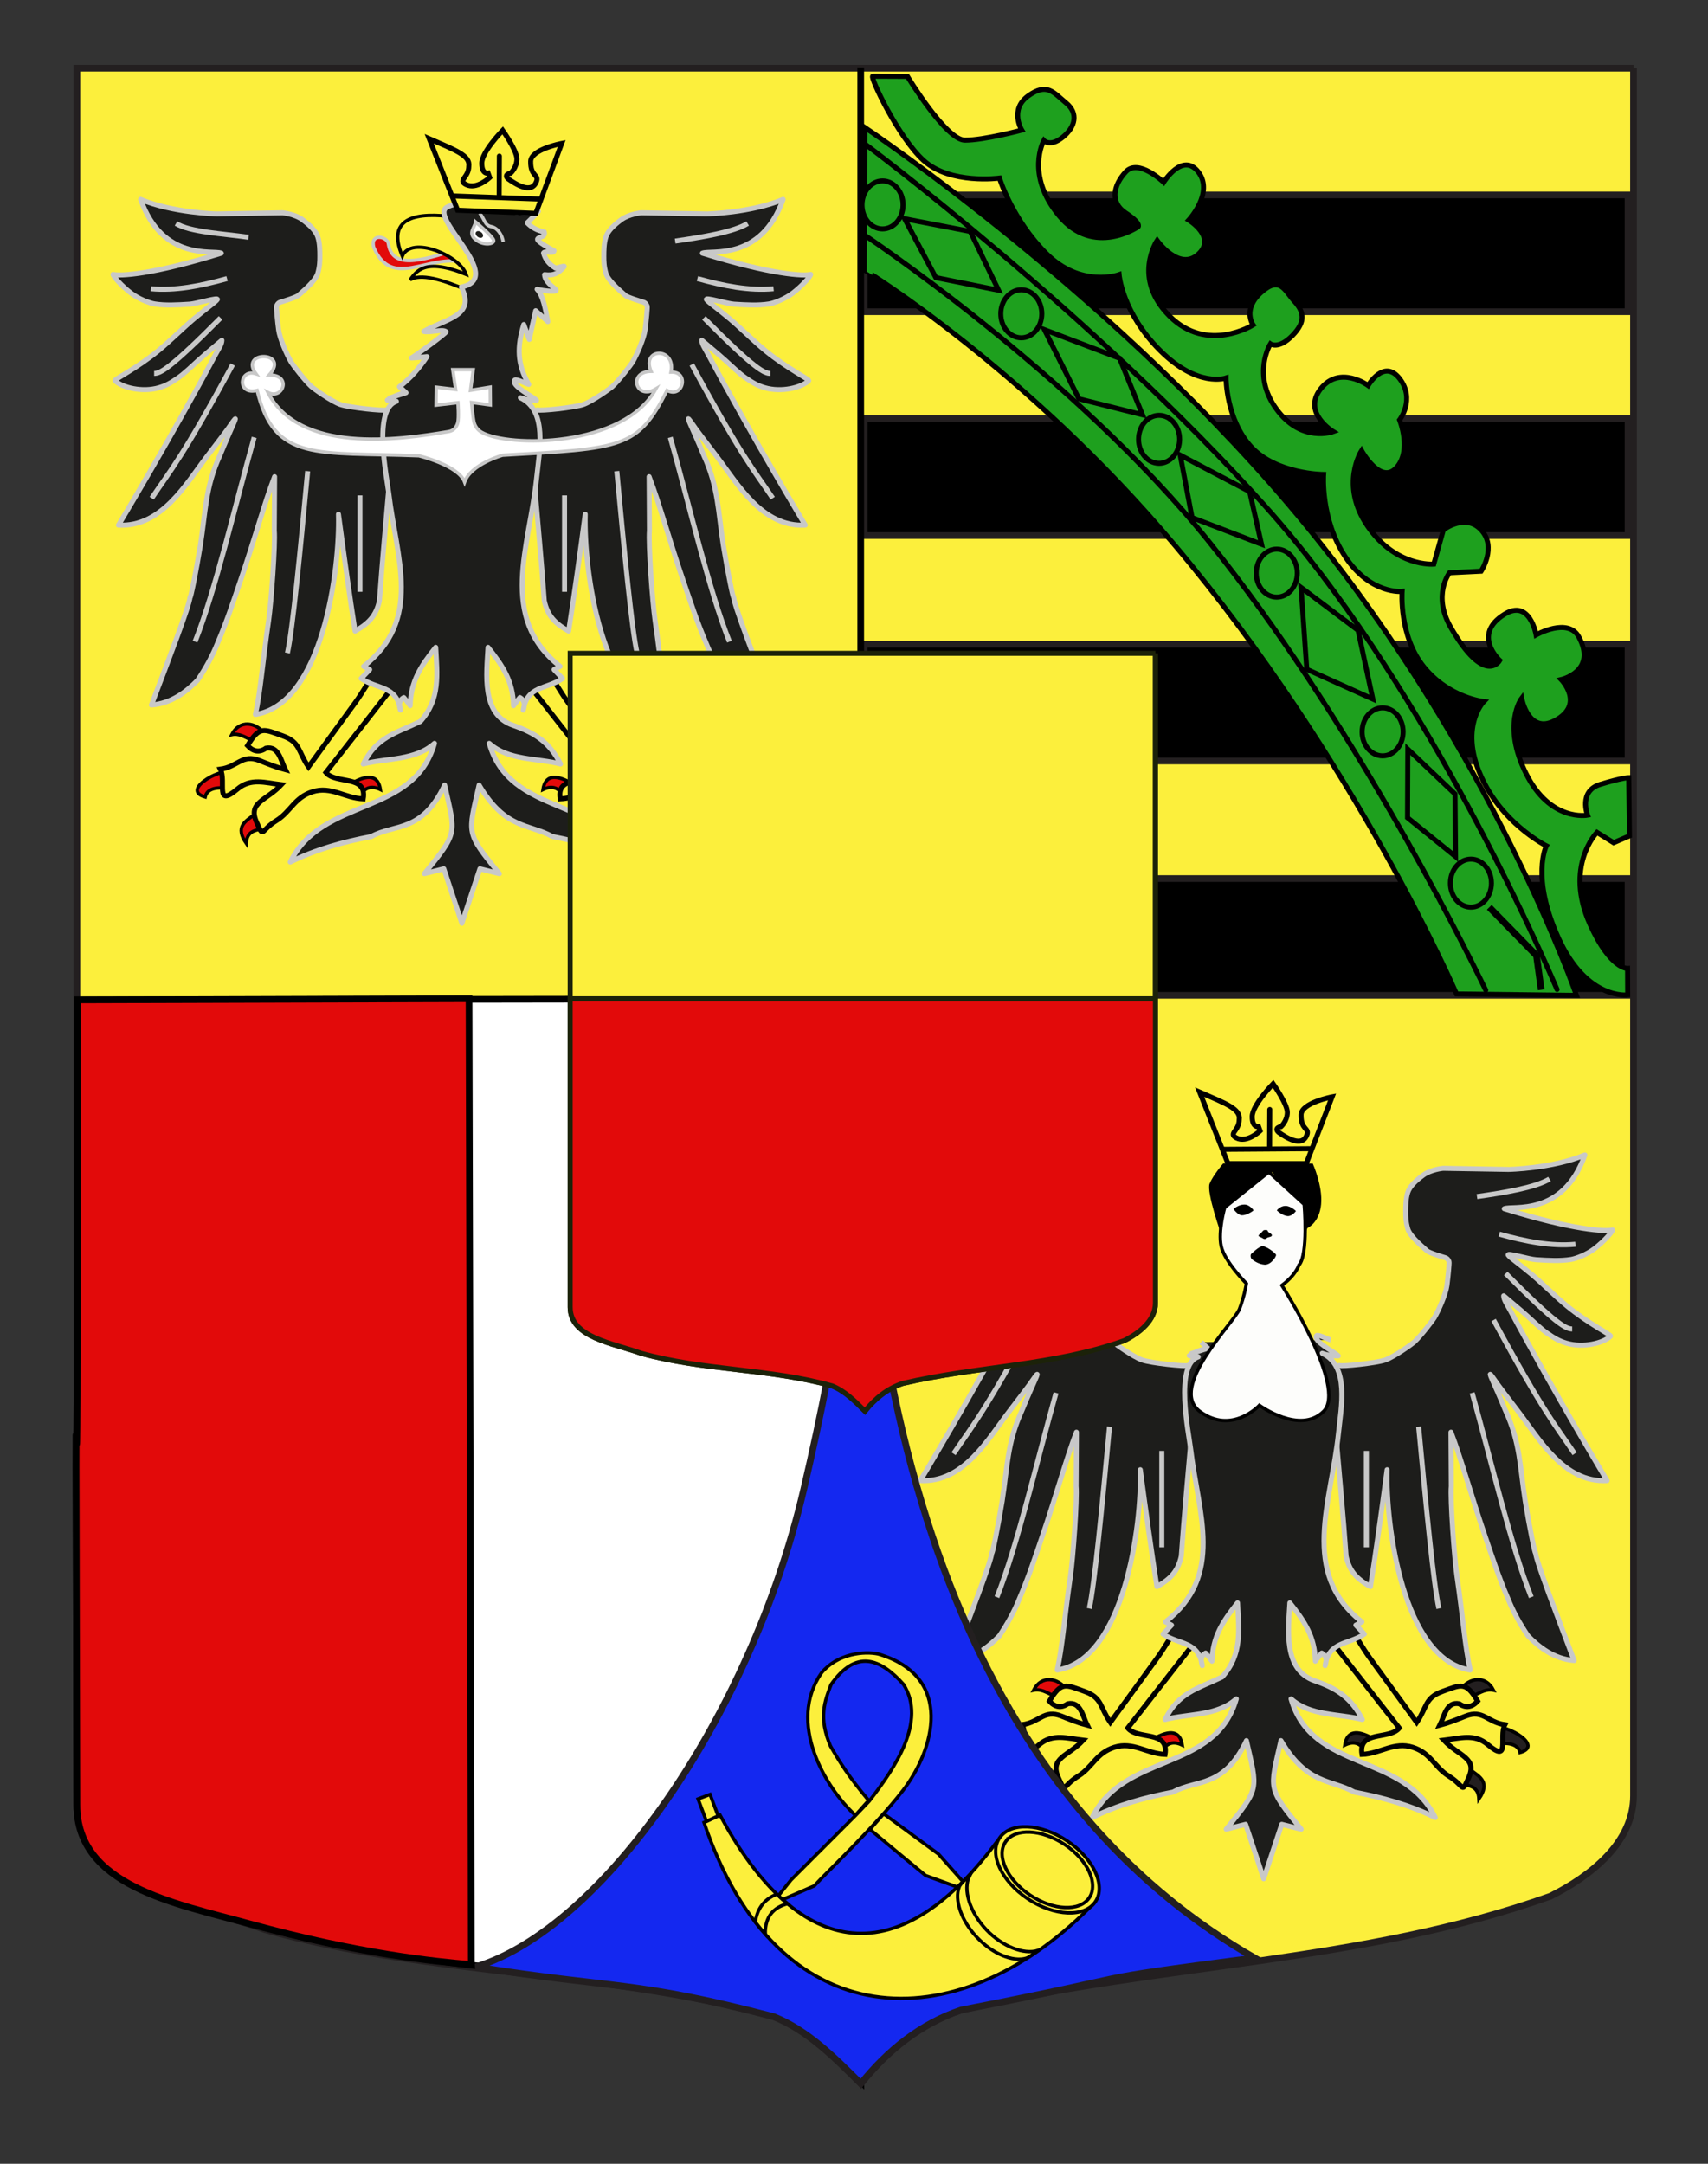 <?xml version="1.0" encoding="utf-8"?>
<!-- Generator: Adobe Illustrator 15.1.0, SVG Export Plug-In . SVG Version: 6.00 Build 0)  -->
<!DOCTYPE svg PUBLIC "-//W3C//DTD SVG 1.1//EN" "http://www.w3.org/Graphics/SVG/1.1/DTD/svg11.dtd">
<svg version="1.1" id="Blason" xmlns="http://www.w3.org/2000/svg" xmlns:xlink="http://www.w3.org/1999/xlink" x="0px" y="0px"
	 width="255.119px" height="323.148px" viewBox="0 0 255.119 323.148" enable-background="new 0 0 255.119 323.148"
	 xml:space="preserve">
<rect x="0" y="0" width="255.119" height="323.148" fill="#333333" stroke="none"/>
<path id="Fond_ecu" fill="#FCEF3C" stroke="#231F20" d="M243.991,10.188c-78,0-154.505,0-232.505,0c0,135.583,0,149.083,0,259.75
	c0,12.043,17.098,14.25,28.1,18.25c25,7,51,6,76,13c5,2,9,6,12.999,10c4-5,9-9,15-11c30-7,60-7,88-17c6-3,12.406-8,12.406-15
	C243.991,244.646,243.991,146.563,243.991,10.188"/>
<g id="Burelles">
	<rect x="129.084" y="29.115" stroke="#231F20" width="114.093" height="17.438"/>
	<rect x="129.084" y="62.539" stroke="#231F20" width="114.093" height="17.438"/>
	<rect x="129.084" y="96.207" stroke="#231F20" width="114.093" height="17.438"/>
	<rect x="129.084" y="131.207" stroke="#231F20" width="114.093" height="17.438"/>
</g>
<line fill="none" stroke="#000000" x1="128.56" y1="10.074" x2="128.56" y2="147.574"/>
<g id="Crancelin">
	<path id="path15645" fill="#1EA01E" stroke="#000000" stroke-width="0.75" stroke-linecap="round" d="M130.357,11.381l5.187,0.023
		c0,0,5.749,9.517,8.578,9.531c2.829,0.012,8.495-1.499,8.495-1.499s-1.875-3.082,0.963-5.117c2.838-2.036,3.775-0.496,5.655,1.049
		c1.88,1.545,1.401,3.591-0.49,5.12c-1.894,1.528-2.832,0.5-2.832,0.5s-2.85,5.108,2.315,11.277
		c5.164,6.17,11.784,1.591,11.784,1.591s0.476-0.51-1.878-2.057c-2.352-1.547-1.871-4.106,0.024-6.146
		c1.894-2.041,5.653,1.562,5.653,1.562s2.848-4.598,5.194-1.513c2.347,3.083-1.442,7.164-1.442,7.164s4.234,2.58,1.395,5.128
		c-2.839,2.548-6.123-2.076-6.123-2.076s-3.794,5.616,1.844,11.275c5.639,5.659,12.494,1.336,12.494,1.336s-1.643-2.312,1.197-4.859
		c2.839-2.549,3.538-0.24,4.948,1.303c1.409,1.543,1.805,3.001-0.258,5.121c-2.08,2.14-3.305,1.265-3.305,1.265
		s-2.848,4.597,0.906,9.735c3.753,5.14,8.477,3.368,8.477,3.368s-4.706-2.838-1.862-6.41c2.844-3.572,7.077-0.481,7.077-0.481
		s2.374-4.086,4.721-1.003c2.346,3.083-0.024,6.146-0.024,6.146s1.869,4.617-0.498,7.168c-2.368,2.55-5.179-2.584-5.179-2.584
		s-3.321,5.107,0.899,11.272c4.222,6.165,9.884,5.678,9.884,5.678l1.435-5.115c0,0,3.312-2.547,5.66,0.025
		c2.349,2.571-0.023,6.146-0.023,6.146l-4.718,0.235c0,0-2.616,3.337,0.204,8.196c5.106,8.788,7.293,4.897,7.293,4.897
		s-4.23-3.86,0.734-6.911c3.784-2.326,4.705,3.094,4.705,3.094s4.749-2.669,6.366,0.285c2.81,5.135-2.618,6.391-2.618,6.391
		s3.63,3.739-0.968,6.141c-3.935,2.058-4.939-3.351-4.939-3.351s-3,3.919,0.665,11.271c3.616,7.251,9.174,6.187,9.174,6.187
		s-1.401-3.592,1.904-4.601c3.306-1.009,4.248-1.005,4.248-1.005l0.104,8.708l-2.361,1.013l-2.491-1.547
		c0,0-4.973,5.099-0.996,13.823c3.045,6.685,5.567,6.501,5.567,6.501l0.019,3.951c0,0-6.101,0.813-10.31-8.423
		c-4.21-9.239-1.834-13.837-1.834-13.837s-5.649-2.842-8.93-8.747c-4.684-8.437-0.421-12.806-0.421-12.806s-5.187-0.535-8.942-5.162
		c-3.756-4.626-3.258-11.282-3.258-11.282s-4.719,0.49-8.471-5.161c-3.751-5.65-3.255-12.307-3.255-12.307
		s-7.074-0.032-10.831-4.146c-3.759-4.114-3.734-10.259-3.734-10.259s-4.252,1.517-9.889-4.142
		c-5.639-5.659-6.09-11.295-6.09-11.295s-5.666,2.023-10.835-3.121c-5.169-5.145-7.031-11.3-7.031-11.3s-7.314,0.991-11.311-2.612
		C134.123,20.502,129.884,11.379,130.357,11.381L130.357,11.381L130.357,11.381z"/>
	<path id="path15647" fill="#1EA01E" stroke="#000000" stroke-width="0.75" stroke-linecap="round" d="M129.092,40.307
		c-0.001,0,24.203,14.737,46.478,41.23c26.927,32.027,41.988,66.902,41.988,66.902l17.918,0.215c0,0-12.455-36.012-40.307-70.068
		c-27.852-34.055-65.996-59.549-65.996-59.549L129.092,40.307L129.092,40.307z"/>
	<path id="path15649" fill="none" stroke="#000000" stroke-width="0.75" stroke-linecap="round" d="M128.507,34.691
		c0,0,31.893,21.071,52.176,46.331c20.743,25.831,37.21,58.564,41.239,66.847"/>
	<path id="path15651" fill="none" stroke="#000000" stroke-width="0.75" stroke-linecap="round" d="M232.57,147.769
		c-3.54-8.265-20.619-46.577-43.556-72.149c-25.83-28.798-59.986-54.243-59.986-54.243l0,0"/>
	<path id="path15653" fill="#1EA01E" stroke="#000000" stroke-width="0.75" stroke-linecap="round" d="M155.613,46.887
		c-0.012,1.979-1.394,3.574-3.088,3.562c-1.687-0.013-3.047-1.618-3.043-3.589c0.003-1.981,1.378-3.583,3.07-3.581
		c1.694,0.003,3.064,1.609,3.061,3.59C155.614,46.874,155.613,46.881,155.613,46.887z"/>
	<path id="path15655" fill="#1EA01E" stroke="#000000" stroke-width="0.75" stroke-linecap="round" d="M176.193,65.637
		c-0.013,1.979-1.395,3.575-3.087,3.562c-1.688-0.014-3.047-1.618-3.044-3.591c0.003-1.979,1.378-3.583,3.071-3.58
		c1.692,0.002,3.062,1.61,3.061,3.59C176.193,65.626,176.193,65.632,176.193,65.637z"/>
	<path id="path15657" fill="#1EA01E" stroke="#000000" stroke-width="0.75" stroke-linecap="round" d="M193.771,85.617
		c-0.012,1.98-1.393,3.575-3.087,3.562c-1.687-0.013-3.047-1.617-3.044-3.59c0.003-1.979,1.379-3.583,3.072-3.58
		c1.692,0.003,3.062,1.61,3.06,3.59C193.771,85.605,193.771,85.612,193.771,85.617z"/>
	<path id="path15659" fill="#1EA01E" stroke="#000000" stroke-width="0.75" stroke-linecap="round" d="M209.582,109.322
		c-0.012,1.98-1.394,3.575-3.087,3.562c-1.687-0.013-3.048-1.617-3.044-3.589c0.003-1.981,1.379-3.583,3.071-3.581
		c1.693,0.002,3.062,1.609,3.06,3.589C209.582,109.31,209.583,109.316,209.582,109.322z"/>
	<path id="path15661" fill="#1EA01E" stroke="#000000" stroke-width="0.75" stroke-linecap="round" d="M222.771,131.918
		c-0.013,1.979-1.395,3.574-3.087,3.561c-1.687-0.012-3.048-1.617-3.045-3.589c0.002-1.98,1.378-3.582,3.071-3.581
		c1.692,0.003,3.062,1.609,3.06,3.59C222.771,131.904,222.771,131.91,222.771,131.918z"/>
	<path id="path15663" fill="#1EA01E" stroke="#000000" stroke-width="0.75" stroke-linecap="round" d="M134.889,30.624
		c-0.012,1.979-1.395,3.575-3.086,3.562c-1.688-0.012-3.048-1.617-3.045-3.589c0.003-1.981,1.379-3.583,3.071-3.58
		c1.692,0.002,3.063,1.609,3.06,3.588C134.89,30.612,134.889,30.617,134.889,30.624z"/>
	<path id="path15665" fill="#1EA01E" stroke="#000000" stroke-width="0.75" stroke-linecap="round" d="M135.124,32.673l4.657,8.786
		l9.371,1.887l-4.229-8.784L135.124,32.673L135.124,32.673z"/>
	<path id="path15667" fill="#1EA01E" stroke="#000000" stroke-width="0.75" stroke-linecap="round" d="M156.008,49.237l5.146,10.326
		l9.496,2.385l-3.425-8.445L156.008,49.237z"/>
	<path id="path15669" fill="#1EA01E" stroke="#000000" stroke-width="0.75" stroke-linecap="round" d="M176.287,67.979l1.769,9.328
		l10.374,3.971l-1.776-7.856L176.287,67.979z"/>
	<path id="path15671" fill="#1EA01E" stroke="#000000" stroke-width="0.75" stroke-linecap="round" d="M194.336,87.741l0.852,12.217
		l9.865,4.441l-2.207-10.269L194.336,87.741L194.336,87.741z"/>
	<path id="path15673" fill="#1EA01E" stroke="#000000" stroke-width="0.75" stroke-linecap="round" d="M210.279,111.886
		l-0.039,10.243l7.173,5.796l-0.085-9.35L210.279,111.886z"/>
	<polyline fill="#1EA01E" stroke="#000000" stroke-miterlimit="10" points="230.204,147.815 229.499,142.702 222.451,135.501 	"/>
</g>
<g id="Aigle">
	<path id="path2764" fill="#1D1D1B" stroke="#C8C8C8" stroke-width="0.75" stroke-linejoin="round" d="M58.515,61.773l-0.812-0.557
		c-0.385,0.193-5.52-0.343-6.868-0.812c-1.347-0.471-4.03-2.403-4.3-2.652c-1.086-1-2.848-3.349-3.019-3.638
		c-0.679-1.146-1.718-3.533-1.897-4.839c-0.179-1.31-0.361-3.422-0.319-3.529c0.043-0.107,0.161-0.496,0.571-0.618
		c0.46-0.137,2.437-0.735,2.712-1.021c0.222-0.228,2.53-2.05,2.882-3.28c0.302-1.055,0.313-1.795,0.313-2.566
		c0-0.77-0.003-1.944-0.303-2.864c-0.299-0.92-1.15-1.74-2.306-2.596c-1.156-0.856-2.977-1.023-2.977-1.023l-9.781,0.166
		c-0.01,0.002-6.493-0.123-11.404-2.163c3.306,9.33,10.859,7.495,12.049,8.031c-10.346,3.214-15.166,3.441-16.175,3.167
		c0.016,0.281,1.263,1.715,2.69,2.804c1.154,0.881,2.754,1.48,3.514,1.603c1.592,0.258,3.347,0.16,5.239,0.04
		c1.06-0.068,4.407-1.103,4.132-0.681c-0.218,0.331-1.706,1.366-3.525,2.896c-1.6,1.345-3.452,3.22-5.281,4.723
		c-3.269,2.689-6.661,4.306-6.47,4.49c1.079,1.039,4.081,1.777,6.572,1.043c1.071-0.316,1.736-0.693,2.905-1.501
		c0.903-0.625,2.16-1.84,2.905-2.513c1.415-1.276,2.742-2.332,3.578-3.062c-0.002,0.575-0.444,1.19-0.984,2.183
		c-6.761,12.623-14.463,25.417-14.463,25.417c6.474,0.358,10.131-6.226,13.245-10.284c3.962-5.165,3.058-4.083,3.915-5.248
		c0.856-1.165-0.205,0.735-2.012,5.134c-2.188,4.775-2.131,8.431-2.919,13.458c-0.606,3.751-1.508,8.199-1.531,7.679
		c-0.084,1.253-3.191,9.334-5.776,16.132c3.055-0.246,5.247-2.021,6.888-3.68c1.22-1.808,2.233-3.643,2.996-5.563
		c1.392-3.239,2.399-6.339,3.413-9.303c2.125-6.205,3.606-11.683,5.103-15.557l-0.048,8.057c0.181,1.925-0.452,10.738-0.845,13.436
		c-0.953,6.558-1.184,10.452-1.975,14.022c10.053-1.563,12.641-21.646,12.41-29.909c0.828,6.18,1.654,12.183,2.48,17.458
		c2.01-1.122,3.145-2.275,3.638-4.535c0.441-6.251,0.97-11.625,1.412-16.903l4.15-8.044L58.515,61.773z"/>
	<path id="path5440" fill="#1D1D1B" stroke="#C8C8C8" stroke-width="0.75" stroke-linejoin="round" d="M79.457,61.773l0.812-0.557
		c0.386,0.193,5.52-0.343,6.868-0.812c1.348-0.471,4.029-2.403,4.3-2.652c1.086-1,2.849-3.349,3.019-3.638
		c0.68-1.146,1.717-3.533,1.897-4.839c0.179-1.31,0.361-3.422,0.319-3.529c-0.042-0.107-0.161-0.496-0.57-0.618
		c-0.461-0.137-2.437-0.735-2.714-1.021c-0.221-0.228-2.529-2.05-2.881-3.28c-0.302-1.055-0.314-1.795-0.314-2.566
		c0-0.77,0.005-1.944,0.304-2.864c0.3-0.92,1.151-1.74,2.307-2.596c1.156-0.856,2.977-1.023,2.977-1.023l9.781,0.166
		c0.009,0.002,6.492-0.123,11.403-2.163c-3.305,9.33-10.859,7.495-12.048,8.031c10.344,3.214,15.165,3.441,16.174,3.167
		c-0.016,0.281-1.264,1.715-2.69,2.804c-1.154,0.881-2.754,1.48-3.514,1.604c-1.593,0.257-3.348,0.16-5.24,0.039
		c-1.059-0.068-4.409-1.103-4.131-0.681c0.217,0.332,1.704,1.366,3.524,2.897c1.6,1.345,3.453,3.219,5.281,4.723
		c3.27,2.689,6.662,4.306,6.471,4.49c-1.079,1.039-4.081,1.777-6.573,1.042c-1.07-0.315-1.735-0.693-2.905-1.5
		c-0.903-0.625-2.16-1.841-2.905-2.513c-1.414-1.276-2.742-2.332-3.578-3.062c0.003,0.574,0.445,1.189,0.984,2.182
		c6.761,12.623,14.463,25.417,14.463,25.417c-6.474,0.358-10.131-6.226-13.245-10.283c-3.962-5.165-3.057-4.083-3.914-5.249
		c-0.856-1.165,0.205,0.735,2.011,5.135c2.188,4.774,2.131,8.432,2.919,13.458c0.606,3.751,1.508,8.2,1.531,7.679
		c0.084,1.253,3.192,9.334,5.776,16.132c-3.054-0.247-5.247-2.021-6.889-3.68c-1.22-1.808-2.232-3.643-2.995-5.563
		c-1.391-3.239-2.399-6.339-3.413-9.303c-2.124-6.205-3.608-11.683-5.103-15.558l0.047,8.057c-0.18,1.925,0.452,10.738,0.846,13.436
		c0.952,6.559,1.184,10.452,1.974,14.023c-10.054-1.565-12.64-21.646-12.409-29.91c-0.827,6.181-1.654,12.183-2.481,17.458
		c-2.009-1.122-3.144-2.275-3.637-4.535c-0.441-6.25-0.97-11.625-1.412-16.902l-4.151-8.044L79.457,61.773z"/>
	<g id="g12549">
		<g id="g12543">
			<path id="path6333" fill="#E20A0A" stroke="#000000" stroke-width="0.5" d="M34.087,117.689c0.009-0.048,0.076-1.997,0.076-1.979
				c0.116-1.62-7.584,2.166-3.511,3.319C31.069,117.104,34.067,117.818,34.087,117.689
				C34.096,117.641,34.079,117.739,34.087,117.689z"/>
			<path id="path8112" fill="#E20A0A" stroke="#000000" stroke-width="0.5" d="M39.543,109.594
				c-1.362,2.548-2.787-0.363-4.932,0.121C35.788,107.433,38.213,107.84,39.543,109.594L39.543,109.594z"/>
			<path id="path9884" fill="#E20A0A" stroke="#000000" stroke-width="0.5" d="M39.18,123.755c1.102-0.267,0.409-3.268-1.059-2.178
				c-1.467,1.087-3.079,1.859-1.332,4.387C36.878,124.137,38.079,124.021,39.18,123.755
				C40.282,123.488,38.079,124.021,39.18,123.755z"/>
			<path id="path11656" fill="#E20A0A" stroke="#000000" stroke-width="0.5" d="M52.493,117.008c2.576-1.48,4.01-1.163,4.327,0.908
				c-1.369-0.659-2.259-0.255-2.904,0.696"/>
		</g>
		<path id="path5446" fill="#FCEF3C" stroke="#000000" stroke-width="0.75" d="M59.512,101.516c-4.055-2.027-3.87-0.125-6.479,3.458
			c-2.317,3.184-4.636,6.368-6.955,9.553c-1.583-2.284-1.185-3.69-3.862-4.634c-2.806-0.989-3.453-1.547-5.24,1.462
			c0.871,0.934,1.788,1.062,2.749,0.386c1.931-0.368,2.226,1.862,2.904,3.209c-1.316-0.344-2.59-0.858-3.85-1.36
			c-2.612-1.038-3.248,0.929-5.863,1.283c0.924,1.842-0.884,5.865,2.558,2.96c1.99-1.68,4.136-0.932,6.552-0.645
			c-2.251,2.43-5.073,2.593-3.687,5.64c1.121,2.46,0.462,1.264,2.968-0.291c2.117-1.314,2.653-3.423,5.371-4.291
			c2.781-0.887,4.841,0.956,7.572,1.061c0.619-3.66-4.057-2.118-5.568-3.934L59.512,101.516L59.512,101.516z"/>
	</g>
	<g id="g12557" transform="matrix(-1,0,0,1,714.467,0)">
		<g id="g12559">
			<path id="path12561" fill="#E20A0A" stroke="#000000" stroke-width="0.5" d="M610.634,117.689
				c0.009-0.048,0.076-1.997,0.075-1.979c0.127-1.613-7.594,2.163-3.51,3.319C607.614,117.112,610.616,117.808,610.634,117.689
				C610.643,117.641,610.627,117.739,610.634,117.689z"/>
			<path id="path12563" fill="#E20A0A" stroke="#000000" stroke-width="0.5" d="M616.09,109.594
				c-1.361,2.548-2.786-0.363-4.932,0.121C612.335,107.433,614.76,107.841,616.09,109.594L616.09,109.594z"/>
			<path id="path12565" fill="#E20A0A" stroke="#000000" stroke-width="0.5" d="M615.727,123.755
				c1.102-0.267,0.408-3.268-1.059-2.178c-1.468,1.087-3.079,1.859-1.332,4.387C613.425,124.137,614.625,124.021,615.727,123.755
				C616.829,123.488,614.625,124.021,615.727,123.755z"/>
			<path id="path12567" fill="#E20A0A" stroke="#000000" stroke-width="0.5" d="M629.039,117.008c2.576-1.48,4.01-1.163,4.328,0.908
				c-1.37-0.659-2.261-0.255-2.905,0.696"/>
		</g>
		<path id="path12569" fill="#FCEF3C" stroke="#000000" stroke-width="0.75" d="M636.06,101.516
			c-4.057-2.027-3.871-0.125-6.48,3.458c-2.318,3.184-4.636,6.368-6.955,9.553c-1.582-2.284-1.185-3.69-3.863-4.634
			c-2.805-0.989-3.452-1.547-5.239,1.462c0.87,0.934,1.787,1.062,2.748,0.386c1.93-0.368,2.226,1.862,2.904,3.209
			c-1.316-0.344-2.589-0.858-3.85-1.36c-2.614-1.038-3.248,0.929-5.865,1.283c0.923,1.844-0.883,5.864,2.559,2.96
			c1.99-1.68,4.135-0.932,6.552-0.645c-2.252,2.43-5.074,2.593-3.688,5.64c1.121,2.46,0.462,1.263,2.968-0.291
			c2.116-1.314,2.654-3.423,5.371-4.291c2.782-0.887,4.841,0.956,7.572,1.061c0.624-3.657-4.059-2.12-5.567-3.934L636.06,101.516
			L636.06,101.516z"/>
	</g>
	<path id="path32275" fill="#E20A0A" stroke="#C8C8C8" stroke-width="0.5" stroke-linejoin="round" d="M69.505,39.183
		c0.804,0.264,1.213-2.623-0.899-2.053c-6.077,2.007-10.069,3.02-10.612-0.813c-0.29-1.048-2.686-1.487-2.184,0.59
		C58.548,43.378,63.91,37.818,69.505,39.183z"/>
	<path id="path31388" fill="#FCEF3C" stroke="#000000" stroke-width="0.5" d="M74.253,34.648l-3.294,9.243
		c-5.107-2.393-8.257-3.014-9.712-2.097c0.907-1.171,2.075-3.389,8.387-0.814c-0.958-2.833-8.197-5.851-9.542-2.738
		c-1.87-4.408,0.087-6.417,5.862-6.033L74.253,34.648z"/>
	<path id="path13458" fill="#1D1D1B" stroke="#C8C8C8" stroke-width="0.75" stroke-linejoin="round" d="M60.647,58.653
		c-1.013,0.187-1.942,0.553-2.788,1.1c0.022,0.102,1.409,0.115,1.351,0.191c-3.57,1.143-1.413,11.397-1.139,13.725
		c1.152,9.729,5.092,18.912-3.762,25.851l0.907,0.483l-1.271,1.332c2.433,1.65,5.311,1.029,5.869,4.72
		c-0.307-0.892-0.141-1.519,0.498-1.879c0.342,0.385,0.66,0.789,0.955,1.214c0.087-3.67,1.632-5.976,3.813-8.714
		c0.213,4.081,0.714,7.731-2.3,11.073c-3.73,1.789-6.466,2.264-8.531,6.354c3.554-0.916,7.771-0.493,10.65-3.086
		c-3.11,10.972-16.763,7.934-21.542,17.731c3.815-1.896,7.936-3.012,12.103-3.813c3.492-1.938,7.548-0.498,10.953-7.685
		c1.67,7.42,2.034,6.967-3.026,13.232l2.905-0.725l2.695,8.133l2.696-8.133l2.904,0.725c-5.061-6.266-4.697-5.812-3.025-13.232
		c3.919,6.656,7.46,5.748,10.953,7.685c4.167,0.801,8.287,1.917,12.102,3.813c-4.779-9.798-18.433-6.759-21.542-17.731
		c2.879,2.593,7.096,2.169,10.65,3.086c-1.634-3.234-3.804-4.649-7.092-5.779c-4.797-1.647-3.947-7.696-3.74-11.648
		c2.18,2.739,3.726,5.044,3.812,8.714c0.294-0.425,0.613-0.829,0.956-1.214c0.638,0.36,0.803,0.987,0.497,1.879
		c0.558-3.691,3.436-3.07,5.87-4.72l-1.272-1.332l0.908-0.484c-9.353-7.328-4.55-17.94-3.51-28.142
		c0.399-3.911,1.679-10.083-2.427-11.971c0.788,0.283,1.59,0.41,2.408,0.38c-0.482-0.529-3.895-2.232-3.241-3.022
		c0.199-0.24,1.796,0.609,2.084,0.646c-1.785-3.113-1.735-5.672-0.744-8.941l0.812,2.225l0.966-4.289l1.817,1.636
		c-0.368-1.902-0.694-3.875-1.607-4.84c1.524,0.346,2.605,0.324,2.792,0.233c0.397-0.194-1.604-1.036-1.679-2.415
		c1.3,0.147,1.925-0.069,2.914-1.17c0.302-0.336-1.412,0.359-1.338,0.141c-0.903-0.532-1.478-1.268-1.728-2.209
		c0.244-0.413,1.472,0.195,1.578-0.326c-4.813-2.63-1.03-1.403-1.473-2.823c-1.014-0.194-1.86-0.646-2.538-1.354
		c0.584-0.545,1.14-1.116,1.669-1.714c-4.315,1.229-9.389-2.643-13.579-0.667c-3.109,1.466,8.88,10.553,2.066,11.969
		c2.166,4.324-2.166,4.667-5.619,6.619c0.762,0.266,2.823-0.409,3.341,0.057c0.167,0.148-5.068,3.931-5.185,3.919
		c0.777-0.038,1.554-0.104,2.327-0.198c-1.148,1.705-2.461,3.242-4.108,4.494L60.647,58.653
		C55.17,60.403,60.647,58.653,60.647,58.653z"/>
	<path fill="#1D1D1B" stroke="#C8C8C8" stroke-width="0.5" stroke-miterlimit="10" d="M71.66,31.828
		c0.821,1.09,0.73,1.814,1.733,2.018c1.001,0.204,1.643,1.354,1.767,2.275"/>
	<path fill="#FFFFFF" stroke="#C8C8C8" stroke-width="0.5" stroke-miterlimit="10" d="M71.031,33.138
		c-0.111,0.892-1.285,1.719,0.149,2.75c1.189,0.854,2.676,0.558,2.564,0C73.632,35.331,71.031,33.138,71.031,33.138z"/>
	
		<ellipse transform="matrix(-0.803 -0.596 0.596 -0.803 108.264 105.819)" fill="#1D1D1B" cx="71.636" cy="35.001" rx="0.617" ry="0.43"/>
	<g>
		<path id="path23256" fill="none" stroke="#C8C8C8" stroke-width="0.75" d="M22.539,43.121c3.604,0.344,7.453-0.416,11.377-1.513"
			/>
		<path id="path23258" fill="none" stroke="#C8C8C8" stroke-width="0.75" d="M32.948,47.478c-7.697,7.765-9.042,8.29-9.924,8.29"/>
		<path id="path23260" fill="none" stroke="#C8C8C8" stroke-width="0.75" d="M22.66,74.406c2.908-4.329,4.477-5.897,12.103-19.969"
			/>
		<path id="path23262" fill="none" stroke="#C8C8C8" stroke-width="0.75" d="M29.136,95.828c3.076-7.725,5.901-20.065,8.833-30.511"
			/>
		<path id="path23264" fill="none" stroke="#C8C8C8" stroke-width="0.75" d="M42.932,97.522c0.793-3.549,1.921-15.326,3.025-27.158"
			/>
		<path id="path23266" fill="none" stroke="#C8C8C8" stroke-width="0.75" d="M53.764,88.385V73.982"/>
		<path id="path23254" fill="none" stroke="#C8C8C8" stroke-width="0.75" d="M37.122,35.436c-3.915-0.559-8.691-0.759-10.831-2.058"
			/>
		<path id="path26848" fill="none" stroke="#C8C8C8" stroke-width="0.75" d="M115.548,43.121c-3.604,0.344-7.453-0.416-11.377-1.513
			"/>
		<path id="path26850" fill="none" stroke="#C8C8C8" stroke-width="0.75" d="M105.139,47.478c7.698,7.765,9.042,8.29,9.925,8.29"/>
		<path id="path26852" fill="none" stroke="#C8C8C8" stroke-width="0.75" d="M115.426,74.406
			c-2.908-4.329-4.478-5.897-12.102-19.969"/>
		<path id="path26854" fill="none" stroke="#C8C8C8" stroke-width="0.75" d="M108.952,95.828
			c-3.077-7.725-5.901-20.065-8.834-30.511"/>
		<path id="path26856" fill="none" stroke="#C8C8C8" stroke-width="0.75" d="M95.154,97.522c-0.793-3.549-1.92-15.326-3.025-27.158"
			/>
		<path id="path26858" fill="none" stroke="#C8C8C8" stroke-width="0.75" d="M84.323,88.385V73.982"/>
		<path id="path28728" fill="#1D1D1B" stroke="#C8C8C8" stroke-width="0.75" d="M100.843,36.003
			c3.915-0.559,8.691-1.326,10.832-2.625"/>
	</g>
	<g id="Couronne">
		<path id="path15679" fill="#FCEF3C" stroke="#000000" stroke-width="0.75" stroke-linecap="round" d="M68.35,31.397l-4.242-10.683
			c3.921,1.71,6.15,2.501,5.914,4.123c-0.007,1.669-1.671,2.064-0.436,2.712c1.595,0.836,3.555-1.041,3.555-1.041l-0.235-0.642
			c0,0-0.955,0.209-0.947-1.498c0.007-1.707,3.123-4.896,3.123-4.896s2.132,2.996,2.125,4.275c-0.006,1.281-0.935,2.118-0.935,2.118
			s-1.111,0.167-0.372,0.85c1.085,0.749,3.462,2.326,4.21,0.437c0.467-1.136-0.898-0.722-0.846-3.062
			c0.038-1.795,4.63-2.664,4.63-2.664l-3.863,10.441L68.35,31.397L68.35,31.397z"/>
		<path id="path15681" fill="#FCEF3C" stroke="#000000" stroke-width="0.75" stroke-linecap="round" d="M67.645,29.262l13.111,0.474
			l0,0"/>
		<path id="path15683" fill="#FCEF3C" stroke="#000000" stroke-width="0.75" stroke-linecap="round" d="M74.586,23.312l-0.027,5.762
			"/>
	</g>
	<path fill="#FFFFFF" stroke="#C8C8C8" stroke-width="0.5" d="M70.81,63.074c-0.188-0.724-0.375-2.969-0.375-2.969l2.808,0.375
		l-0.021-2.667l-2.944,0.479l0.406-3.094h-3.062l0.438,2.969l-2.902-0.344l-0.031,2.688l3.277-0.375c0,0,0.164,2.276-0.031,3
		c-0.122,0.454-0.461,1.163-1.344,1.312c-7.635,1.292-22.302,3.292-27.015-5.839c2.2,1.196,3.688-2.593,0.213-2.62
		c3.167-3.583-4.583-3.667-2-0.167c-2.5-0.833-2.917,3.25,0.179,2.484c2.571,10.767,8.908,9.182,24.158,9.766
		c0,0,5.917,1.417,6.833,3.917c0.917-2.667,5.667-4,5.667-4c17.833-1,20.248-1,24.565-9.684c2.423,1.297,3.384-2.856,0.598-2.732
		c0.75-3.798-4.5-3.667-2.976-0.112c-3.548,0.026-2.274,4.445,0.726,2.612c-4.833,8.833-22.091,8.716-26.011,6.5
		C71.247,64.168,70.928,63.532,70.81,63.074z"/>
</g>
<g id="Harpie">
	<path id="path2764_1_" fill="#1D1D1B" stroke="#C8C8C8" stroke-width="0.75" stroke-linejoin="round" d="M178.284,204.476
		l-0.812-0.557c-0.385,0.193-5.52-0.343-6.868-0.812c-1.347-0.471-4.03-2.403-4.3-2.652c-1.087-1-2.848-3.349-3.02-3.638
		c-0.679-1.146-1.717-3.533-1.896-4.839c-0.18-1.31-0.361-3.422-0.319-3.529c0.044-0.106,0.161-0.495,0.571-0.617
		c0.46-0.137,2.438-0.735,2.713-1.021c0.222-0.229,2.529-2.05,2.881-3.28c0.303-1.056,0.314-1.796,0.314-2.565
		c0-0.771-0.004-1.945-0.304-2.864c-0.299-0.92-1.15-1.74-2.306-2.596c-1.156-0.856-2.978-1.023-2.978-1.023l-9.78,0.166
		c-0.011,0.002-6.494-0.122-11.404-2.163c3.307,9.33,10.859,7.495,12.049,8.031c-10.346,3.213-15.165,3.44-16.175,3.166
		c0.016,0.281,1.263,1.715,2.69,2.804c1.154,0.881,2.754,1.48,3.514,1.603c1.593,0.258,3.348,0.16,5.24,0.039
		c1.059-0.068,4.406-1.103,4.131-0.68c-0.217,0.33-1.705,1.365-3.525,2.896c-1.6,1.344-3.451,3.219-5.28,4.723
		c-3.269,2.689-6.661,4.306-6.47,4.49c1.078,1.038,4.08,1.777,6.572,1.043c1.07-0.316,1.736-0.693,2.904-1.502
		c0.904-0.624,2.16-1.84,2.905-2.513c1.415-1.276,2.742-2.331,3.577-3.062c-0.002,0.575-0.443,1.19-0.984,2.183
		c-6.76,12.623-14.463,25.416-14.463,25.416c6.475,0.358,10.131-6.225,13.245-10.283c3.962-5.164,3.058-4.083,3.915-5.248
		c0.855-1.165-0.205,0.735-2.012,5.135c-2.189,4.774-2.132,8.431-2.92,13.458c-0.605,3.751-1.508,8.199-1.53,7.679
		c-0.085,1.254-3.191,9.334-5.776,16.133c3.055-0.246,5.246-2.021,6.888-3.68c1.22-1.809,2.233-3.643,2.996-5.564
		c1.392-3.238,2.399-6.339,3.413-9.303c2.124-6.205,3.605-11.682,5.102-15.557l-0.047,8.057c0.181,1.926-0.453,10.738-0.846,13.436
		c-0.953,6.559-1.184,10.451-1.975,14.021c10.054-1.562,12.642-21.646,12.41-29.908c0.828,6.18,1.654,12.182,2.48,17.457
		c2.01-1.121,3.145-2.274,3.639-4.534c0.44-6.251,0.969-11.626,1.411-16.903l4.149-8.044L178.284,204.476z"/>
	<path id="path5440_1_" fill="#1D1D1B" stroke="#C8C8C8" stroke-width="0.75" stroke-linejoin="round" d="M199.226,204.476
		l0.812-0.557c0.387,0.193,5.521-0.343,6.869-0.812c1.348-0.471,4.028-2.403,4.3-2.652c1.087-1,2.849-3.349,3.019-3.638
		c0.68-1.146,1.718-3.533,1.897-4.839c0.179-1.31,0.36-3.422,0.319-3.529c-0.043-0.106-0.161-0.495-0.57-0.617
		c-0.461-0.137-2.438-0.735-2.715-1.021c-0.221-0.229-2.528-2.05-2.881-3.28c-0.302-1.056-0.314-1.796-0.314-2.565
		c0-0.771,0.005-1.945,0.305-2.864c0.299-0.92,1.15-1.74,2.307-2.596c1.156-0.856,2.977-1.023,2.977-1.023l9.781,0.166
		c0.01,0.002,6.492-0.122,11.402-2.163c-3.305,9.33-10.858,7.495-12.048,8.031c10.345,3.214,15.165,3.441,16.175,3.166
		c-0.016,0.281-1.265,1.715-2.691,2.804c-1.153,0.881-2.754,1.48-3.514,1.604c-1.594,0.257-3.348,0.16-5.24,0.038
		c-1.059-0.067-4.408-1.103-4.131-0.68c0.217,0.331,1.704,1.365,3.524,2.896c1.6,1.345,3.452,3.219,5.28,4.723
		c3.271,2.689,6.662,4.306,6.471,4.49c-1.078,1.039-4.08,1.777-6.572,1.043c-1.07-0.315-1.735-0.693-2.905-1.501
		c-0.903-0.625-2.159-1.841-2.905-2.513c-1.414-1.276-2.742-2.332-3.577-3.062c0.003,0.574,0.445,1.189,0.984,2.182
		c6.761,12.623,14.463,25.416,14.463,25.416c-6.474,0.358-10.131-6.225-13.245-10.283c-3.961-5.164-3.057-4.083-3.913-5.248
		s0.205,0.735,2.011,5.135c2.188,4.774,2.131,8.432,2.919,13.458c0.606,3.751,1.508,8.2,1.531,7.679
		c0.084,1.254,3.192,9.335,5.776,16.133c-3.055-0.246-5.247-2.021-6.889-3.68c-1.221-1.809-2.232-3.643-2.996-5.564
		c-1.391-3.238-2.398-6.339-3.412-9.303c-2.123-6.205-3.607-11.682-5.103-15.557l0.047,8.057
		c-0.181,1.926,0.452,10.738,0.846,13.436c0.952,6.559,1.184,10.451,1.974,14.023c-10.054-1.565-12.641-21.646-12.408-29.91
		c-0.827,6.18-1.654,12.182-2.482,17.457c-2.009-1.121-3.144-2.274-3.637-4.534c-0.441-6.251-0.971-11.624-1.412-16.902l-4.15-8.044
		L199.226,204.476z"/>
	<g id="g12549_1_">
		<g id="g12543_1_">
			<path id="path6333_1_" fill="#E20A0A" stroke="#000000" stroke-width="0.5" d="M153.856,260.392
				c0.009-0.049,0.076-1.997,0.076-1.979c0.116-1.62-7.584,2.166-3.512,3.319C150.839,259.806,153.837,260.521,153.856,260.392
				C153.865,260.344,153.849,260.441,153.856,260.392z"/>
			<path id="path8112_1_" fill="#E20A0A" stroke="#000000" stroke-width="0.5" d="M159.313,252.298
				c-1.362,2.548-2.787-0.363-4.933,0.121C155.558,250.136,157.982,250.543,159.313,252.298L159.313,252.298z"/>
			<path id="path9884_1_" fill="#E20A0A" stroke="#000000" stroke-width="0.5" d="M158.949,266.459
				c1.103-0.268,0.409-3.268-1.059-2.179c-1.467,1.087-3.079,1.859-1.331,4.387C156.647,266.84,157.849,266.724,158.949,266.459
				C160.052,266.191,157.849,266.724,158.949,266.459z"/>
			<path id="path11656_1_" fill="#E20A0A" stroke="#000000" stroke-width="0.5" d="M172.263,259.711
				c2.576-1.48,4.01-1.163,4.326,0.908c-1.368-0.66-2.259-0.256-2.904,0.695"/>
		</g>
		<path id="path5446_1_" fill="#FCEF3C" stroke="#000000" stroke-width="0.75" d="M179.281,244.219
			c-4.055-2.027-3.87-0.124-6.479,3.459c-2.316,3.184-4.636,6.367-6.954,9.553c-1.583-2.284-1.185-3.69-3.862-4.634
			c-2.806-0.989-3.453-1.548-5.24,1.462c0.871,0.935,1.787,1.062,2.749,0.387c1.931-0.369,2.226,1.861,2.904,3.209
			c-1.315-0.344-2.59-0.859-3.851-1.361c-2.611-1.037-3.247,0.93-5.863,1.283c0.924,1.842-0.884,5.865,2.559,2.961
			c1.99-1.681,4.136-0.932,6.551-0.646c-2.251,2.43-5.072,2.593-3.686,5.64c1.12,2.46,0.461,1.264,2.967-0.291
			c2.117-1.314,2.653-3.424,5.371-4.291c2.781-0.887,4.841,0.956,7.572,1.061c0.618-3.659-4.057-2.117-5.568-3.934L179.281,244.219
			L179.281,244.219z"/>
	</g>
	<g id="g12557_1_" transform="matrix(-1,0,0,1,714.467,0)">
		<g id="g12559_1_">
			<path id="path12561_1_" fill="#231F20" stroke="#000000" stroke-width="0.5" d="M490.864,260.392
				c0.009-0.049,0.076-1.997,0.075-1.979c0.128-1.612-7.594,2.163-3.511,3.319C487.845,259.815,490.847,260.511,490.864,260.392
				C490.873,260.344,490.858,260.441,490.864,260.392z"/>
			<path id="path12563_1_" fill="#231F20" stroke="#000000" stroke-width="0.5" d="M496.32,252.298
				c-1.36,2.548-2.785-0.363-4.932,0.121C492.566,250.136,494.99,250.544,496.32,252.298L496.32,252.298z"/>
			<path id="path12565_1_" fill="#231F20" stroke="#000000" stroke-width="0.5" d="M495.957,266.459
				c1.103-0.268,0.408-3.268-1.059-2.179c-1.468,1.087-3.079,1.859-1.332,4.387C493.655,266.84,494.855,266.724,495.957,266.459
				C497.06,266.191,494.855,266.724,495.957,266.459z"/>
			<path id="path12567_1_" fill="#231F20" stroke="#000000" stroke-width="0.5" d="M509.27,259.711
				c2.575-1.48,4.01-1.163,4.327,0.908c-1.369-0.66-2.26-0.256-2.904,0.695"/>
		</g>
		<path id="path12569_1_" fill="#FCEF3C" stroke="#000000" stroke-width="0.75" d="M516.29,244.219
			c-4.057-2.027-3.871-0.124-6.48,3.459c-2.317,3.184-4.636,6.367-6.954,9.553c-1.582-2.284-1.185-3.69-3.862-4.634
			c-2.806-0.989-3.452-1.548-5.239,1.462c0.87,0.935,1.786,1.062,2.748,0.387c1.931-0.369,2.226,1.861,2.904,3.209
			c-1.315-0.344-2.589-0.859-3.85-1.361c-2.614-1.037-3.248,0.93-5.864,1.283c0.922,1.844-0.883,5.864,2.559,2.961
			c1.99-1.681,4.135-0.932,6.551-0.646c-2.252,2.43-5.073,2.593-3.688,5.64c1.121,2.46,0.463,1.264,2.969-0.291
			c2.115-1.314,2.653-3.424,5.37-4.291c2.782-0.887,4.841,0.956,7.572,1.061c0.624-3.656-4.06-2.119-5.567-3.934L516.29,244.219
			L516.29,244.219z"/>
	</g>
	<path id="path13458_2_" fill="#1D1D1B" stroke="#C8C8C8" stroke-width="0.75" stroke-linejoin="round" d="M179.431,200.459
		l0.986,0.897c-5.477,1.749,0,0,0,0c-1.014,0.187-1.942,0.553-2.789,1.101c0.023,0.102,1.409,0.115,1.352,0.19
		c-3.57,1.143-1.414,11.397-1.139,13.726c1.152,9.729,5.092,18.911-3.762,25.85l0.906,0.484l-1.27,1.331
		c2.433,1.649,5.311,1.029,5.869,4.72c-0.307-0.892-0.142-1.518,0.497-1.879c0.343,0.386,0.66,0.789,0.954,1.215
		c0.088-3.671,1.633-5.977,3.813-8.715c0.214,4.08,0.714,7.731-2.3,11.073c-3.73,1.789-6.467,2.265-8.531,6.354
		c3.553-0.916,7.77-0.493,10.649-3.086c-3.11,10.972-16.763,7.934-21.542,17.731c3.814-1.896,7.936-3.012,12.103-3.813
		c3.492-1.938,7.548-0.497,10.953-7.685c1.671,7.42,2.034,6.967-3.026,13.232l2.904-0.726l2.695,8.133l2.697-8.133l2.904,0.726
		c-5.061-6.266-4.697-5.812-3.025-13.232c3.919,6.656,7.459,5.747,10.953,7.685c4.166,0.802,8.287,1.917,12.102,3.813
		c-4.779-9.799-18.434-6.76-21.543-17.731c2.879,2.593,7.096,2.169,10.65,3.086c-1.635-3.234-3.804-4.649-7.092-5.778
		c-4.798-1.647-3.947-7.696-3.74-11.648c2.18,2.738,3.726,5.044,3.812,8.715c0.295-0.426,0.613-0.829,0.955-1.215
		c0.639,0.361,0.804,0.987,0.498,1.879c0.558-3.69,3.436-3.07,5.869-4.72l-1.271-1.331l0.908-0.484
		c-9.354-7.328-4.551-17.94-3.51-28.143c0.399-3.91,1.68-10.082-2.427-11.971c0.788,0.283,1.591,0.41,2.408,0.38
		c-0.482-0.529-3.896-2.232-3.241-3.022c0.199-0.24,1.797,0.609,2.084,0.646"/>
	<g>
		<path id="path23256_1_" fill="none" stroke="#C8C8C8" stroke-width="0.75" d="M142.308,185.824
			c3.604,0.345,7.453-0.415,11.377-1.512"/>
		<path id="path23258_1_" fill="none" stroke="#C8C8C8" stroke-width="0.75" d="M152.718,190.181
			c-7.697,7.766-9.043,8.29-9.924,8.29"/>
		<path id="path23260_1_" fill="none" stroke="#C8C8C8" stroke-width="0.75" d="M142.43,217.109
			c2.907-4.329,4.477-5.898,12.103-19.969"/>
		<path id="path23262_1_" fill="none" stroke="#C8C8C8" stroke-width="0.75" d="M148.905,238.531
			c3.076-7.725,5.9-20.065,8.834-30.511"/>
		<path id="path23264_1_" fill="none" stroke="#C8C8C8" stroke-width="0.75" d="M162.702,240.224
			c0.793-3.549,1.92-15.325,3.025-27.157"/>
		<path id="path23266_1_" fill="none" stroke="#C8C8C8" stroke-width="0.75" d="M173.534,231.088v-14.402"/>
		<path id="path23254_1_" fill="none" stroke="#C8C8C8" stroke-width="0.75" d="M156.892,178.138
			c-3.914-0.559-8.691-0.759-10.831-2.057"/>
		<path id="path26848_1_" fill="none" stroke="#C8C8C8" stroke-width="0.75" d="M235.317,185.824
			c-3.604,0.345-7.453-0.415-11.377-1.512"/>
		<path id="path26850_1_" fill="none" stroke="#C8C8C8" stroke-width="0.75" d="M224.908,190.181c7.698,7.766,9.042,8.29,9.925,8.29
			"/>
		<path id="path26852_1_" fill="none" stroke="#C8C8C8" stroke-width="0.75" d="M235.196,217.109
			c-2.908-4.329-4.479-5.898-12.103-19.969"/>
		<path id="path26854_1_" fill="none" stroke="#C8C8C8" stroke-width="0.75" d="M228.722,238.531
			c-3.078-7.725-5.901-20.065-8.835-30.511"/>
		<path id="path26856_1_" fill="none" stroke="#C8C8C8" stroke-width="0.75" d="M214.924,240.224
			c-0.793-3.549-1.92-15.325-3.025-27.157"/>
		<path id="path26858_1_" fill="none" stroke="#C8C8C8" stroke-width="0.75" d="M204.093,231.088v-14.402"/>
		<path id="path28728_1_" fill="#1D1D1B" stroke="#C8C8C8" stroke-width="0.75" d="M220.612,178.706
			c3.916-0.56,8.691-1.326,10.832-2.624"/>
	</g>
	<g id="Couronne_1_">
		<path id="path15679_1_" fill="#FCEF3C" stroke="#000000" stroke-width="0.75" stroke-linecap="round" d="M183.427,173.783
			l-4.241-10.682c3.92,1.71,6.149,2.501,5.914,4.122c-0.008,1.67-1.672,2.064-0.436,2.712c1.594,0.836,3.555-1.04,3.555-1.04
			l-0.235-0.642c0,0-0.955,0.209-0.947-1.498c0.007-1.706,3.122-4.895,3.122-4.895s2.133,2.996,2.126,4.275
			c-0.006,1.28-0.935,2.118-0.935,2.118s-1.111,0.167-0.372,0.85c1.085,0.748,3.462,2.326,4.21,0.437
			c0.467-1.136-0.898-0.722-0.846-3.062c0.037-1.795,4.63-2.664,4.63-2.664l-3.862,9.969H183.427L183.427,173.783z"/>
		<path id="path15681_2_" fill="#FCEF3C" stroke="#000000" stroke-width="0.75" stroke-linecap="round" d="M182.722,171.648
			l13.111-0.093"/>
		<path id="path15683_1_" fill="#FCEF3C" stroke="#000000" stroke-width="0.75" stroke-linecap="round" d="M189.664,165.699
			l-0.027,5.762"/>
	</g>
	<g>
		<path id="path15685" d="M182.711,173.752c0,0-1.521,1.761-2.033,3.02c-0.51,1.262,1.736,7.582,1.736,7.582l0.521-3.785
			c0,0,3.293-2.764,4.56-3.516c1.265-0.753,2.532-2.01,2.532-2.01s1.256,1.772,2.261,2.787c1.006,1.015,2.013,1.775,2.013,1.775
			l0.229,5.556l0.765-1.764c0,0,1.771-0.75,2.034-3.525c0.265-2.776-1.248-6.095-1.248-6.095L182.711,173.752L182.711,173.752z"/>
		<path id="path15687" fill="#FDFDFB" stroke="#000000" stroke-width="0.5" stroke-linecap="round" d="M189.522,175.041
			l-6.587,5.277c0,0-1.023,3.529-0.528,5.804c0.496,2.274,3.765,5.569,3.765,5.569s-0.261,1.767-1.026,3.783
			c-0.766,2.018-10.723,11.747-5.941,15.303c4.782,3.555,8.911-0.9,8.911-0.9s6.039,4.421,9.589,0.9
			c3.549-3.519-6.232-18.812-6.232-18.812c2.107-1.563,2.538-3.018,2.538-3.018c1.444-1.546,0.795-9.086,0.795-9.086
			L189.522,175.041L189.522,175.041z"/>
		<path id="path15703" d="M189.002,185.037c-0.198,0.06-0.371-0.096-0.534-0.181c-0.167-0.084-0.293-0.147-0.445-0.225
			c-0.102-0.051,0.033-0.263,0.135-0.312c0.13-0.063,0.275-0.272,0.358-0.354c0.161-0.16,0.17-0.266,0.447-0.265
			c0.311,0.001,0.376-0.011,0.445,0.269c0.005,0.013,0.381,0.249,0.4,0.268c0.179,0.182,0.223,0.184,0.131,0.359
			c-0.059,0.117-0.492,0.177-0.58,0.221C189.264,184.863,189.134,184.96,189.002,185.037L189.002,185.037z"/>
		<path id="path15705" d="M186.85,187.305c0,0,1.211-1.2,1.747-1.198c0.535,0.002,1.959,1.035,2.003,1.303s-0.765,1.513-1.703,1.466
			c-0.938-0.05-1.871-0.723-2.005-0.946C186.76,187.707,186.805,187.393,186.85,187.305z"/>
		<path id="path15707" d="M187.234,180.747c0,0-0.532-0.851-1.381-0.854c-0.848-0.004-1.608,0.663-1.608,0.663
			s0.621,0.94,1.289,0.942C186.205,181.501,187.189,180.88,187.234,180.747z"/>
		<path id="path15709" d="M190.715,180.76c0,0,0.494-0.667,1.297-0.664c0.804,0.004,1.56,0.766,1.56,0.766s-0.54,0.802-1.253,0.754
			C191.604,181.567,190.759,180.85,190.715,180.76L190.715,180.76z"/>
	</g>
</g>
<path fill="#FFFFFF" stroke="#000000" d="M11.588,149.331c0,135.583-0.426-0.171-0.102,120.271
	c0.032,12.043,17.098,14.25,28.1,18.25c25,7,51,6,76,13c5,2,12.999,10,12.999,10l-0.663-161.692L11.588,149.331z"/>
<path id="Ente" fill="#1428F0" stroke="#231F20" d="M128.059,150.406c0.263,30.729-2.67,49.125-8,72
	c-8,34.334-30.265,65.693-49,71.334c21,3.333,23.667,2,44.527,7.448c5,2,9,6,12.999,10c4-5,9-9,15-11
	c29.807-5.782,15.808-4.115,43.808-7.781C152.06,272.073,128.393,228.74,128.059,150.406z"/>
<path fill="#E20A0A" stroke="#000000" d="M11.588,149.331c0,135.583-0.426-0.171-0.102,120.271
	c0.032,12.043,14.532,14.619,25.824,17.722c16.375,4.5,27.75,5.625,33.085,6.082L70.061,149.16L11.588,149.331z"/>
<g id="Cor" transform="translate(-137.024,-167.24)">
	<path id="path6357" fill="#FCEF3C" stroke="#000000" stroke-width="0.5" d="M299.649,452.267
		c-19.871,19.775-46.527,19.482-57.469-12.852l2.388-1.102c10.339,19.346,25.055,25.789,41.311,4.039L299.649,452.267z"/>
	<path id="path1900" fill="#FCEF3C" stroke="#000000" stroke-width="0.5" d="M286.322,441.73c1.622-2.39,6.142-2.194,10.096,0.436
		c3.953,2.63,5.844,6.699,4.221,9.089c0,0,0,0,0,0.001c-1.622,2.389-6.143,2.193-10.096-0.437S284.699,444.119,286.322,441.73
		C286.322,441.73,286.322,441.73,286.322,441.73z"/>
	<path id="path4561" fill="#FCEF3C" stroke="#000000" stroke-width="0.5" d="M287.214,442.314c1.417-2.093,5.366-1.922,8.82,0.383
		s5.104,5.87,3.688,7.964c0,0,0,0,0,0.001c-1.417,2.094-5.366,1.922-8.82-0.383S285.797,444.409,287.214,442.314
		C287.214,442.315,287.214,442.315,287.214,442.314z"/>
	<path id="path2789" fill="#FCEF3C" stroke="#000000" stroke-width="0.5" d="M280.315,448.986c-0.794,1.961,0.275,5.109,2.647,7.607
		c2.325,2.447,5.329,3.689,7.343,3.103c0.463-0.136,1.592-0.997,1.698-1.144c-2.057,0.619-5.261-0.595-7.643-3.103
		c-2.53-2.664-3.539-6.065-2.52-8.044C281.561,447.536,280.477,448.585,280.315,448.986z"/>
	<path id="path8141" fill="#FCEF3C" stroke="#000000" stroke-width="0.5" d="M249.84,454.297c0.484,0.626,0.98,1.224,1.485,1.796
		c-0.042-2.663,1.261-3.979,3.316-4.543c-0.533-0.445-1.061-0.919-1.582-1.424C251.079,450.902,250.121,452.368,249.84,454.297z"/>
	<path id="path9034" fill="#FCEF3C" stroke="#000000" stroke-width="0.5" d="M259.735,417.068
		c-5.165,7.419,0.488,17.065,5.054,21.281l1.984-2.227c-2.876-3.39-4.353-5.751-5.709-8.127c-1.816-4.239-0.854-6.706,0.097-9.184
		c3.708-5.286,7.327-3.932,10.831,0c3.472,5.489-1.293,12.482-5.122,17.407l-2.033,2.13l-9.67,9.665l-1.87,2.335
		c0.208,0.198,0.416,0.391,0.626,0.579l4.724-2.042c1.928-2.102,9.045-8.824,13.231-14.227c4.674-6.031,7.797-16.994-3.653-20.396
		C266.095,413.795,262.121,414.193,259.735,417.068z M266.975,440.46c1.801,1.519,6.506,5.383,8.307,6.879l4.741,1.723
		c0.276-0.264,0.551-0.54,0.828-0.82l-3.637-4.096l-8.197-6.025L266.975,440.46z"/>
	<path id="rect11697" fill="#FCEF3C" stroke="#000000" stroke-width="0.5" d="M241.291,435.904l1.254,3.344l1.743-0.807
		l-1.205-3.207L241.291,435.904z"/>
</g>
<path fill="#FCEF3C" stroke="#1C2209" stroke-width="0.75" d="M172.587,97.57c-29.328,0-58.094,0-87.422,0
	c0,50.979,0,56.056,0,97.664c0,4.528,6.428,5.357,10.566,6.861c9.4,2.632,19.175,2.257,28.575,4.889
	c1.88,0.751,3.385,2.255,4.888,3.761c1.504-1.881,3.384-3.386,5.641-4.137c11.279-2.633,22.56-2.633,33.088-6.393
	c2.256-1.127,4.664-3.008,4.664-5.641C172.587,185.724,172.587,148.847,172.587,97.57"/>
<path fill="#E20A0A" stroke="#1C2209" stroke-width="0.75" d="M172.587,149.162c-29.328,0-58.094,0-87.422,0
	c0,50.975,0,4.464,0,46.072c0,4.528,6.428,5.357,10.566,6.861c9.4,2.632,19.175,2.257,28.575,4.889
	c1.88,0.751,3.385,2.255,4.888,3.761c1.504-1.881,3.384-3.386,5.641-4.137c11.279-2.633,22.56-2.633,33.088-6.393
	c2.256-1.127,4.664-3.008,4.664-5.641c0-8.851,0-45.728,0-97.005"/>
</svg>
